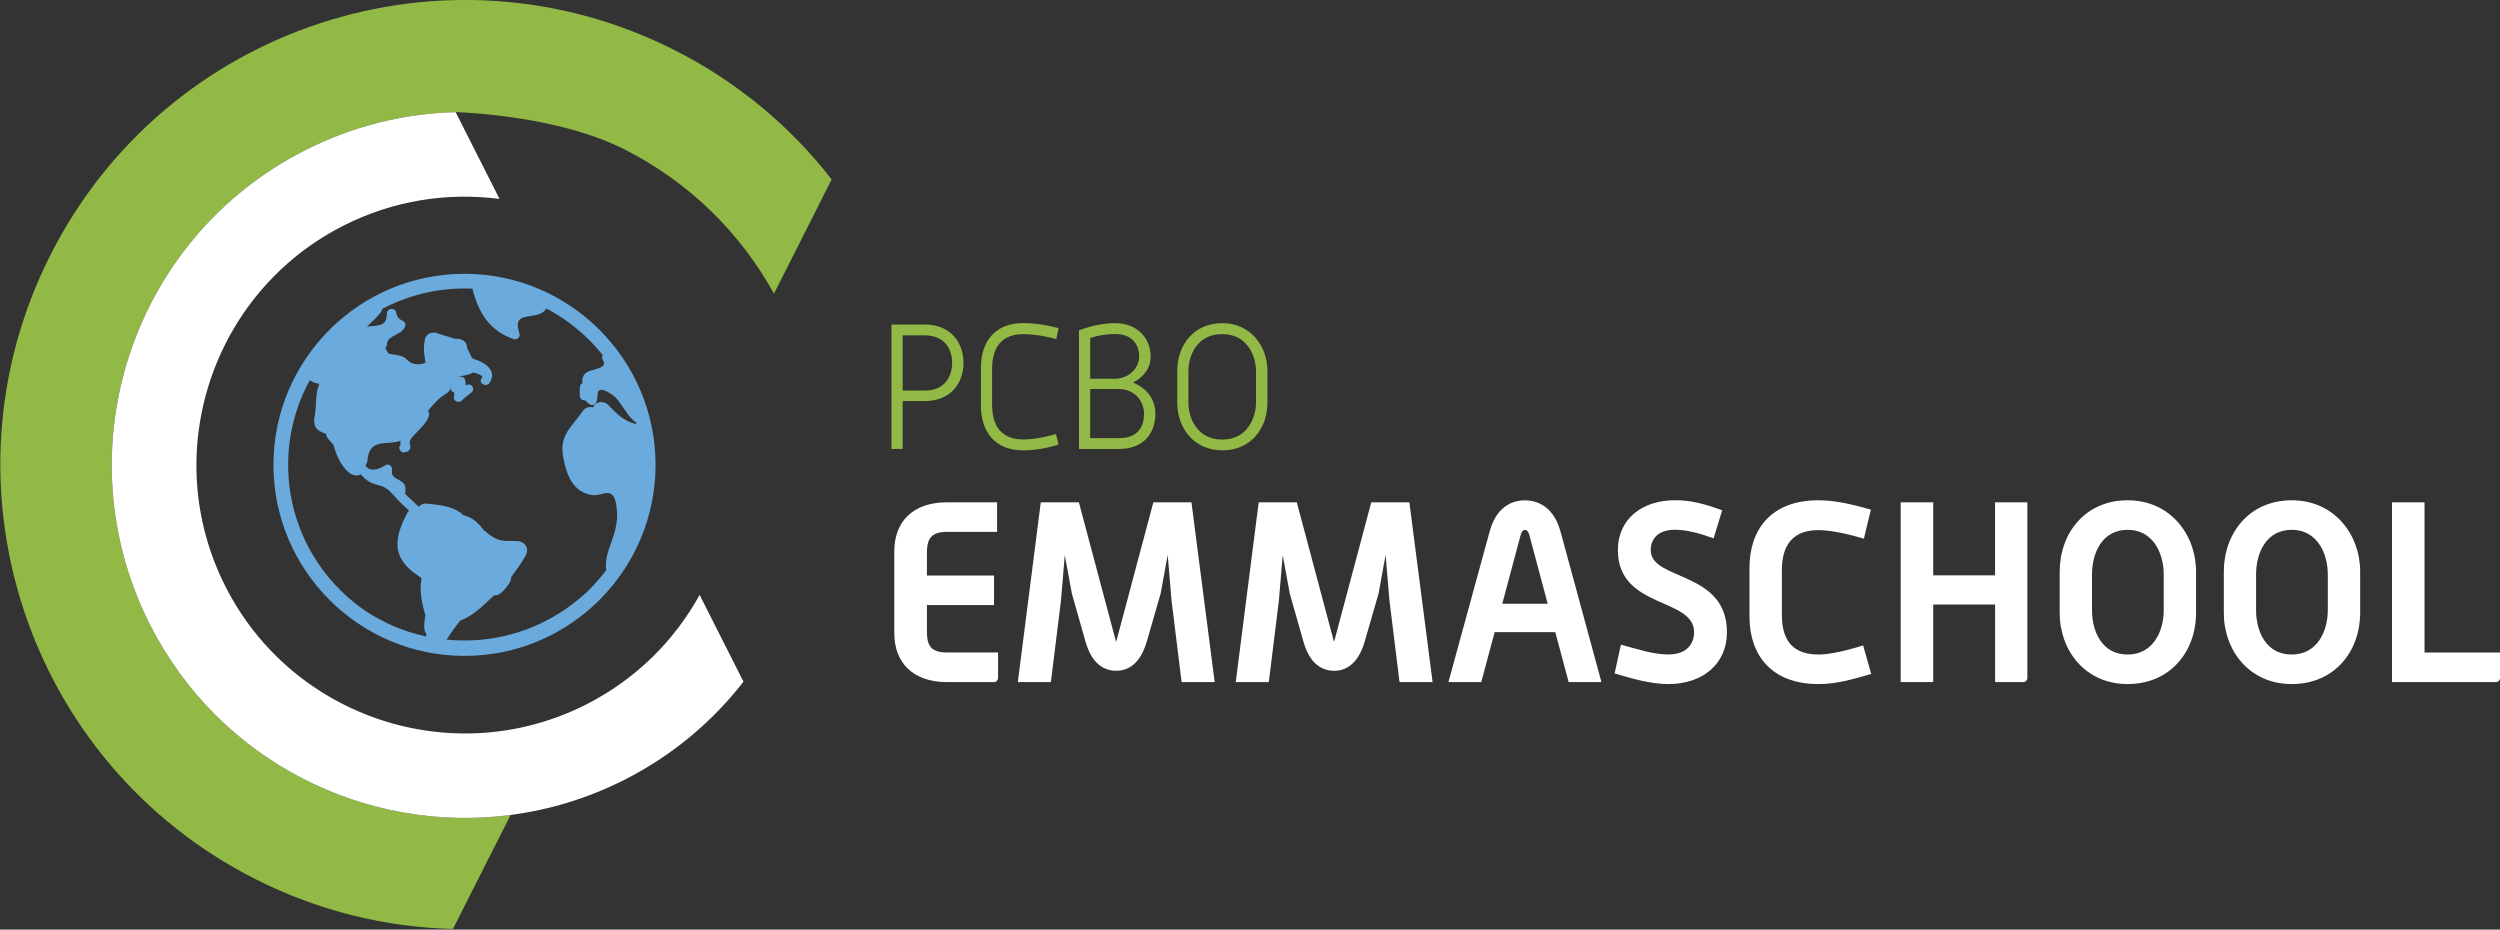 <?xml version="1.0" encoding="utf-8"?>
<!-- Generator: Adobe Illustrator 27.8.1, SVG Export Plug-In . SVG Version: 6.00 Build 0)  -->
<svg version="1.1" id="Laag_1" xmlns="http://www.w3.org/2000/svg" xmlns:xlink="http://www.w3.org/1999/xlink" x="0px" y="0px"
	 viewBox="0 0 440.2 163.69" style="enable-background:new 0 0 440.2 163.69;" xml:space="preserve">
<rect x="0" y="0" width="440.2" height="163.69" fill="#333333" stroke="none"/>
<style type="text/css">
	.st0{fill:#FFFFFF;}
	.st1{fill:#92B846;}
	.st2{fill:#6BAADD;}
</style>
<g>
	<path class="st0" d="M175.08,120.1h-8.36c-5.96,0-9.25-3.42-9.25-8.58V97.07c0-5.2,3.24-8.62,9.25-8.62h8.85v5.2h-8.85
		c-3.07,0-3.51,1.56-3.51,3.87v3.82h11.82v5.2h-11.82v4.53c0,2.31,0.44,3.82,3.51,3.82h9.02v4.49
		C175.74,119.74,175.43,120.1,175.08,120.1z"/>
	<path class="st0" d="M208.06,120.1l-1.78-14.4l-0.67-8l-1.24,6.8l-2.44,8.45c-1.16,3.96-3.29,5.16-5.38,5.16
		c-2.13,0-4.31-1.2-5.42-5.16l-2.4-8.45l-1.24-6.76l-0.67,7.96l-1.78,14.4h-5.82l4.04-31.65h6.71l6.49,24.36l0.04,0.18l0.09-0.18
		l6.49-24.36h6.71l4.09,31.65H208.06z"/>
	<path class="st0" d="M246.43,120.1l-1.78-14.4l-0.67-8l-1.24,6.8l-2.44,8.45c-1.16,3.96-3.29,5.16-5.38,5.16
		c-2.13,0-4.31-1.2-5.42-5.16l-2.4-8.45l-1.24-6.76l-0.67,7.96l-1.78,14.4h-5.82l4.04-31.65h6.71l6.49,24.36l0.04,0.18l0.09-0.18
		l6.49-24.36h6.71l4.09,31.65H246.43z"/>
	<path class="st0" d="M276.21,120.1l-2.36-8.8h-10.67l-2.36,8.8h-5.78l7.25-26.49c1.16-4.27,3.82-5.51,6.22-5.51
		c2.36,0,5.11,1.25,6.27,5.51l7.2,26.49H276.21z M269.28,94.18c-0.04-0.22-0.31-0.89-0.76-0.89s-0.71,0.67-0.76,0.89l-3.24,12.13h8
		L269.28,94.18z"/>
	<path class="st0" d="M293.77,120.45c-3.02,0-6.18-0.89-9.47-1.87l1.11-5.07c2.71,0.71,5.51,1.73,8.36,1.73
		c3.42,0,4.53-2.09,4.53-3.91c0-6.18-13.42-4.09-13.42-14.45c0-5.65,4.44-8.8,10.05-8.8c2.71,0,5.07,0.58,8.31,1.78l-1.51,4.93
		c-2.49-0.89-4.71-1.51-6.8-1.51c-3.16,0-4.27,1.78-4.27,3.6c0,5.42,13.42,3.56,13.42,14.45
		C304.08,116.85,299.86,120.45,293.77,120.45z"/>
	<path class="st0" d="M320.18,120.45c-8.49,0-12.13-5.38-12.13-11.82v-8.67c0-6.54,3.64-11.87,12.13-11.87c3.2,0,6.18,0.8,9.25,1.65
		l-1.24,5.11c-2.67-0.8-5.78-1.51-8-1.51c-5.42,0-6.44,3.82-6.44,7.11v7.69c0,3.25,0.84,7.11,6.44,7.11c2.22,0,5.29-0.8,7.87-1.6
		l1.42,5.02C326.22,119.61,323.38,120.45,320.18,120.45z"/>
	<path class="st0" d="M356.32,120.1h-5.02v-13.65H340.4v13.65h-5.73V88.45h5.73v12.85h10.89V88.45h5.69v30.94
		C356.98,119.74,356.67,120.1,356.32,120.1z"/>
	<path class="st0" d="M374.63,120.45c-7.47,0-11.96-5.91-11.96-12.54v-7.24c0-6.8,4.49-12.58,11.96-12.58
		c7.56,0,12.05,6.09,12.05,12.58v7.24C386.68,114.72,382.14,120.45,374.63,120.45z M380.99,101.16c0-3.73-1.87-7.87-6.36-7.87
		c-4.53,0-6.27,4.13-6.27,7.87v6.27c0,3.73,1.73,7.82,6.27,7.82c4.49,0,6.36-4.09,6.36-7.82V101.16z"/>
	<path class="st0" d="M403.53,120.45c-7.47,0-11.96-5.91-11.96-12.54v-7.24c0-6.8,4.49-12.58,11.96-12.58
		c7.56,0,12.05,6.09,12.05,12.58v7.24C415.57,114.72,411.04,120.45,403.53,120.45z M409.88,101.16c0-3.73-1.87-7.87-6.36-7.87
		c-4.53,0-6.27,4.13-6.27,7.87v6.27c0,3.73,1.73,7.82,6.27,7.82c4.49,0,6.36-4.09,6.36-7.82V101.16z"/>
	<path class="st0" d="M439.54,120.1h-18.36V88.45h5.73v26.45h13.29v4.49C440.2,119.74,439.89,120.1,439.54,120.1z"/>
</g>
<g>
	<path class="st1" d="M162.85,70.62h-3.91v8.43h-1.97V57.14h5.88c4.46,0,6.8,3.11,6.8,6.74C169.65,67.55,167.31,70.62,162.85,70.62z
		 M162.82,59.05h-3.88v9.72h3.91c3.57,0,4.8-2.58,4.8-4.89C167.65,61.55,166.39,59.05,162.82,59.05z"/>
	<path class="st1" d="M180.17,79.3c-5.14,0-7.45-3.45-7.45-7.88v-6.65c0-4.43,2.31-7.88,7.45-7.88c2.59,0,4.92,0.55,6.22,0.89
		l-0.4,1.94c-0.86-0.31-3.66-0.89-5.82-0.89c-4.71,0-5.48,3.6-5.48,6.06v6.4c0,2.49,0.77,6.09,5.45,6.09c2.19,0,4.96-0.68,5.79-0.95
		l0.46,1.85C185.1,78.69,182.76,79.3,180.17,79.3z"/>
	<path class="st1" d="M197.01,79.06h-7.02v-20.9c2.09-0.77,4.19-1.26,6.34-1.26c4,0,6.28,2.74,6.28,5.91c0,1.79-0.98,3.39-3.02,4.52
		v0.06c2.77,1.2,3.85,3.32,3.85,5.48C203.44,76.2,201.44,79.06,197.01,79.06z M196.33,58.81c-1.45,0-3.02,0.25-4.37,0.71v7.17h4.34
		c2.49,0,4.28-1.91,4.28-3.88C200.58,60.74,199.44,58.81,196.33,58.81z M197.01,68.5h-5.05v8.65h5.05c3.48,0,4.43-2.15,4.43-4.28
		C201.44,70.75,199.9,68.5,197.01,68.5z"/>
	<path class="st1" d="M215.23,79.3c-4.99,0-7.94-3.91-7.94-8.4v-5.57c0-4.62,2.95-8.43,7.94-8.43c4.96,0,7.94,4.03,7.94,8.43v5.57
		C223.17,75.52,220.18,79.3,215.23,79.3z M221.16,65.42c0-2.86-1.6-6.59-5.94-6.59c-4.43,0-5.97,3.72-5.97,6.59v5.39
		c0,2.86,1.54,6.59,5.97,6.59c4.34,0,5.94-3.72,5.94-6.59V65.42z"/>
</g>
<g>
	<path class="st2" d="M81.79,48.21c-18.55,0-33.64,15.09-33.64,33.64c0,18.55,15.09,33.64,33.64,33.64
		c18.55,0,33.64-15.09,33.64-33.64C115.42,63.3,100.33,48.21,81.79,48.21z M102.36,105.09c-0.2,0.17-0.4,0.35-0.6,0.52
		c-5.42,4.47-12.4,7.17-20,7.17c-1.06,0-2.1-0.05-3.12-0.15c0.76-1.19,1.55-2.33,2.45-3.39c0.03-0.01,0.06,0,0.09-0.02
		c2.28-0.86,3.99-2.74,5.83-4.39c0.42,0.05,0.87-0.08,1.27-0.47c0.68-0.66,0.97-1.02,1.48-1.81c0.18-0.28,0.23-0.58,0.21-0.87
		c0.91-1.3,1.9-2.55,2.64-3.97c0.59-1.14-0.15-2.34-1.41-2.43c-1.33-0.1-2.7,0.16-3.94-0.47c-0.67-0.34-1.38-0.88-2.08-1.45
		c-0.05-0.08-0.1-0.15-0.15-0.21c-0.96-1.26-2.02-2.11-3.49-2.46c-0.06-0.06-0.12-0.13-0.18-0.19c-1.65-1.42-4.24-1.64-6.31-1.82
		c-0.61-0.05-1.04,0.19-1.29,0.56c-0.8-0.77-1.66-1.49-2.43-2.3c0.01-0.03,0.02-0.04,0.02-0.07c0.1-0.66,0.12-1.44-0.46-1.93
		c-0.78-0.66-2.13-0.81-1.85-2.11c0.13-0.64-0.56-1.34-1.2-0.91c-1.07,0.72-2.78,1.3-3.49,0.02c0.19-0.25,0.33-0.56,0.36-0.93
		c0.33-3.99,3.64-2.54,5.82-3.4c-0.03,0.17-0.03,0.36-0.02,0.53c0,0.05,0.02,0.09,0.03,0.14c-0.61,0.58,0.08,1.71,0.9,1.3
		c-0.01,0-0.01,0-0.02,0c0.03-0.01,0.05-0.02,0.08-0.03c-0.02,0.01-0.04,0.02-0.06,0.03c0.37,0.03,0.65-0.29,0.77-0.59
		c0.2-0.5-0.15-0.84-0.03-1.32c0.16-0.58,0.79-1.11,1.19-1.53c0.85-0.89,1.82-1.77,2.17-2.99c0.09-0.33-0.01-0.59-0.21-0.77
		c0.95-1.2,1.98-2.33,3.37-3.17c0.41-0.25,0.64-0.67,0.72-1.12c0.07-0.07,0.12-0.16,0.16-0.27c0.01,0,0.02,0,0.03,0
		c-0.3,0.35-0.35,0.92,0.16,1.23c0.08,0.05,0.17,0.09,0.26,0.13c-0.06,0.26-0.1,0.51-0.12,0.79c-0.04,0.72,0.9,1.04,1.39,0.57
		c0.55-0.54,1.16-1,1.77-1.48c0.35-0.28,0.29-0.86,0-1.14c-0.31-0.31-0.73-0.27-1.07-0.05c-0.01-0.25-0.04-0.49-0.05-0.72
		c-0.01-0.33-0.24-0.72-0.6-0.78c-0.21-0.03-0.41-0.04-0.61-0.06c0.6-0.09,1.21-0.23,1.92-0.43c0.23-0.07,0.42-0.17,0.59-0.3
		c0.49,0.07,0.98,0.24,1.42,0.52c0.09,0.06,0.18,0.08,0.27,0.1c-0.02,0.13-0.06,0.26-0.16,0.41c-0.59,0.87,0.82,1.67,1.41,0.81
		c1.44-2.11-0.75-3.66-2.84-4.22c-0.09-0.1-0.19-0.19-0.3-0.27c-0.27-0.57-0.55-1.13-0.82-1.7c0.08-1.14-1.09-1.71-2.06-1.56
		c-0.98-0.3-1.97-0.61-2.95-0.91c-0.85-0.47-2.21-0.09-2.39,0.96c-0.16,0.89-0.21,1.38-0.17,2.28c0.08,0.63,0.17,1.25,0.26,1.88
		c-1.43,0.53-2.61,0.25-3.54-0.82c-0.7-0.52-1.96-0.61-2.78-0.75c-0.22-0.04-0.49-0.49-0.76-1.05c0.15-0.13,0.26-0.32,0.28-0.57
		c0.1-1.82,2.65-1.53,3.23-3.29c0.15-0.46-0.17-0.83-0.57-0.99c-0.7-0.28-0.91-0.82-1.06-1.45c-0.21-0.9-1.6-0.69-1.6,0.21
		c0,1.86-0.86,2.13-2.53,2.24c-0.34,0.02-0.67,0.05-1,0.1c0.82-0.78,1.67-1.51,2.38-2.4c0.18-0.23,0.29-0.48,0.34-0.72
		c4.33-2.29,9.26-3.6,14.51-3.6c0.45,0,0.91,0.02,1.36,0.03c1.05,4.19,2.97,7.43,7.29,8.9c0.57,0.2,1.2-0.42,1-0.99
		c-1.33-3.87,2-2.52,3.96-3.65c0.27-0.16,0.57-0.43,0.8-0.75c3.86,2.03,7.24,4.84,9.93,8.23c-0.18,0.22-0.23,0.52-0.01,0.83
		c0.98,1.39-1.55,1.58-2.48,1.99c-1.14,0.51-1.16,1.3-1.14,2.13c-0.2,0.09-0.37,0.24-0.4,0.5c-0.08,0.59-0.06,1.1-0.03,1.7
		c0.03,0.55,0.52,0.86,0.97,0.77c0.18,0.21,0.38,0.41,0.62,0.61c0.47,0.38,1.18,0.27,1.36-0.36c0.14-0.47,0.17-0.94,0.2-1.43
		c0.11-1.74,2.95,0.45,3.2,0.73c1.2,1.33,1.86,2.97,3.26,4.15c0.07,0.06,0.16,0.11,0.25,0.14c0.03,0.12,0.06,0.24,0.08,0.36
		c-0.04-0.01-0.09-0.02-0.13-0.03c-2.17-0.54-3.43-1.91-4.85-3.39c-0.67-0.7-2.13-0.62-2.56,0.33c-0.02,0.05-0.05,0.1-0.07,0.15
		c-0.63-0.17-1.36-0.02-1.83,0.66c-2.01,2.92-4.14,4.18-3.43,8.08c0.56,3.07,1.69,6.23,5.16,6.7c1.92,0.26,3.92-2.16,4.31,2.74
		c0.17,2.07-0.4,3.95-1.1,5.85c-0.55,1.49-1.04,3.14-0.79,4.61c-1.19,1.59-2.52,3.07-3.99,4.4
		C102.59,104.89,102.47,104.99,102.36,105.09z M50.74,81.85c0-5.4,1.38-10.48,3.81-14.9c0.46,0.35,1.07,0.54,1.68,0.64
		c-0.03,0.1-0.07,0.2-0.12,0.32c-0.61,1.62-0.37,3.57-0.69,5.27c-0.44,2.35,0.69,2.7,2,3.23c0.04,0.33,0.17,0.65,0.42,0.92
		c0.33,0.34,0.62,0.7,0.91,1.07c0.4,1.69,1.36,3.66,2.56,4.69c0.83,0.72,1.63,0.78,2.17,0.43c0.06,0.05,0.12,0.1,0.18,0.15
		c0.28,0.3,0.55,0.6,0.85,0.82c0.78,0.58,1.54,0.8,2.47,1.04c1.39,0.35,2.2,1.57,3.12,2.54c0.61,0.64,1.27,1.23,1.92,1.82
		c-0.11,0.11-0.22,0.25-0.31,0.43c-1.69,3.25-2.82,6.53-0.05,9.44c0.9,0.94,1.8,1.47,2.56,2.04c-0.41,2.18,0.06,4.37,0.68,6.6
		c-0.16,0.82-0.26,1.62-0.17,2.37c0.04,0.34,0.17,0.62,0.35,0.85c-0.03,0.15-0.05,0.3-0.07,0.45c-3.87-0.84-7.47-2.39-10.65-4.5
		C56.15,101.98,50.74,92.54,50.74,81.85z"/>
</g>
<g>
	<path class="st1" d="M118.75,8.81C78.44-11.57,29.24,4.6,8.87,44.92c-20.38,40.31-4.21,89.51,36.11,109.88
		c11.17,5.65,23.03,8.48,34.77,8.77l10.16-20.07c-25.44,3.33-51.31-9.4-63.54-33.59c-15.48-30.63-3.2-68.02,27.44-83.5
		c8.49-4.29,17.5-6.44,26.42-6.66l0.03-0.02c3.28,0.16,18.57,0.95,29.67,6.56c11.57,5.85,20.52,14.85,26.35,25.42l10.16-20.12
		C139.24,22.32,129.92,14.46,118.75,8.81z"/>
	<path class="st0" d="M53.81,26.41c-30.64,15.48-42.92,52.86-27.44,83.5c12.23,24.19,38.1,36.92,63.54,33.59
		c6.77-0.89,13.52-2.9,19.96-6.15c8.49-4.29,15.57-10.27,21.04-17.32l-0.02-0.04l-7.7-15.24c-4.43,8.04-11.24,14.88-20.03,19.32
		c-23.26,11.76-51.75,2.4-63.5-20.87c-3.31-6.56-4.95-13.54-5.07-20.44c-0.3-17.56,9.24-34.62,25.94-43.06
		c8.8-4.44,18.33-5.86,27.43-4.67l-0.04-0.08l-7.69-15.2C71.31,19.97,62.3,22.12,53.81,26.41z"/>
</g>
</svg>
